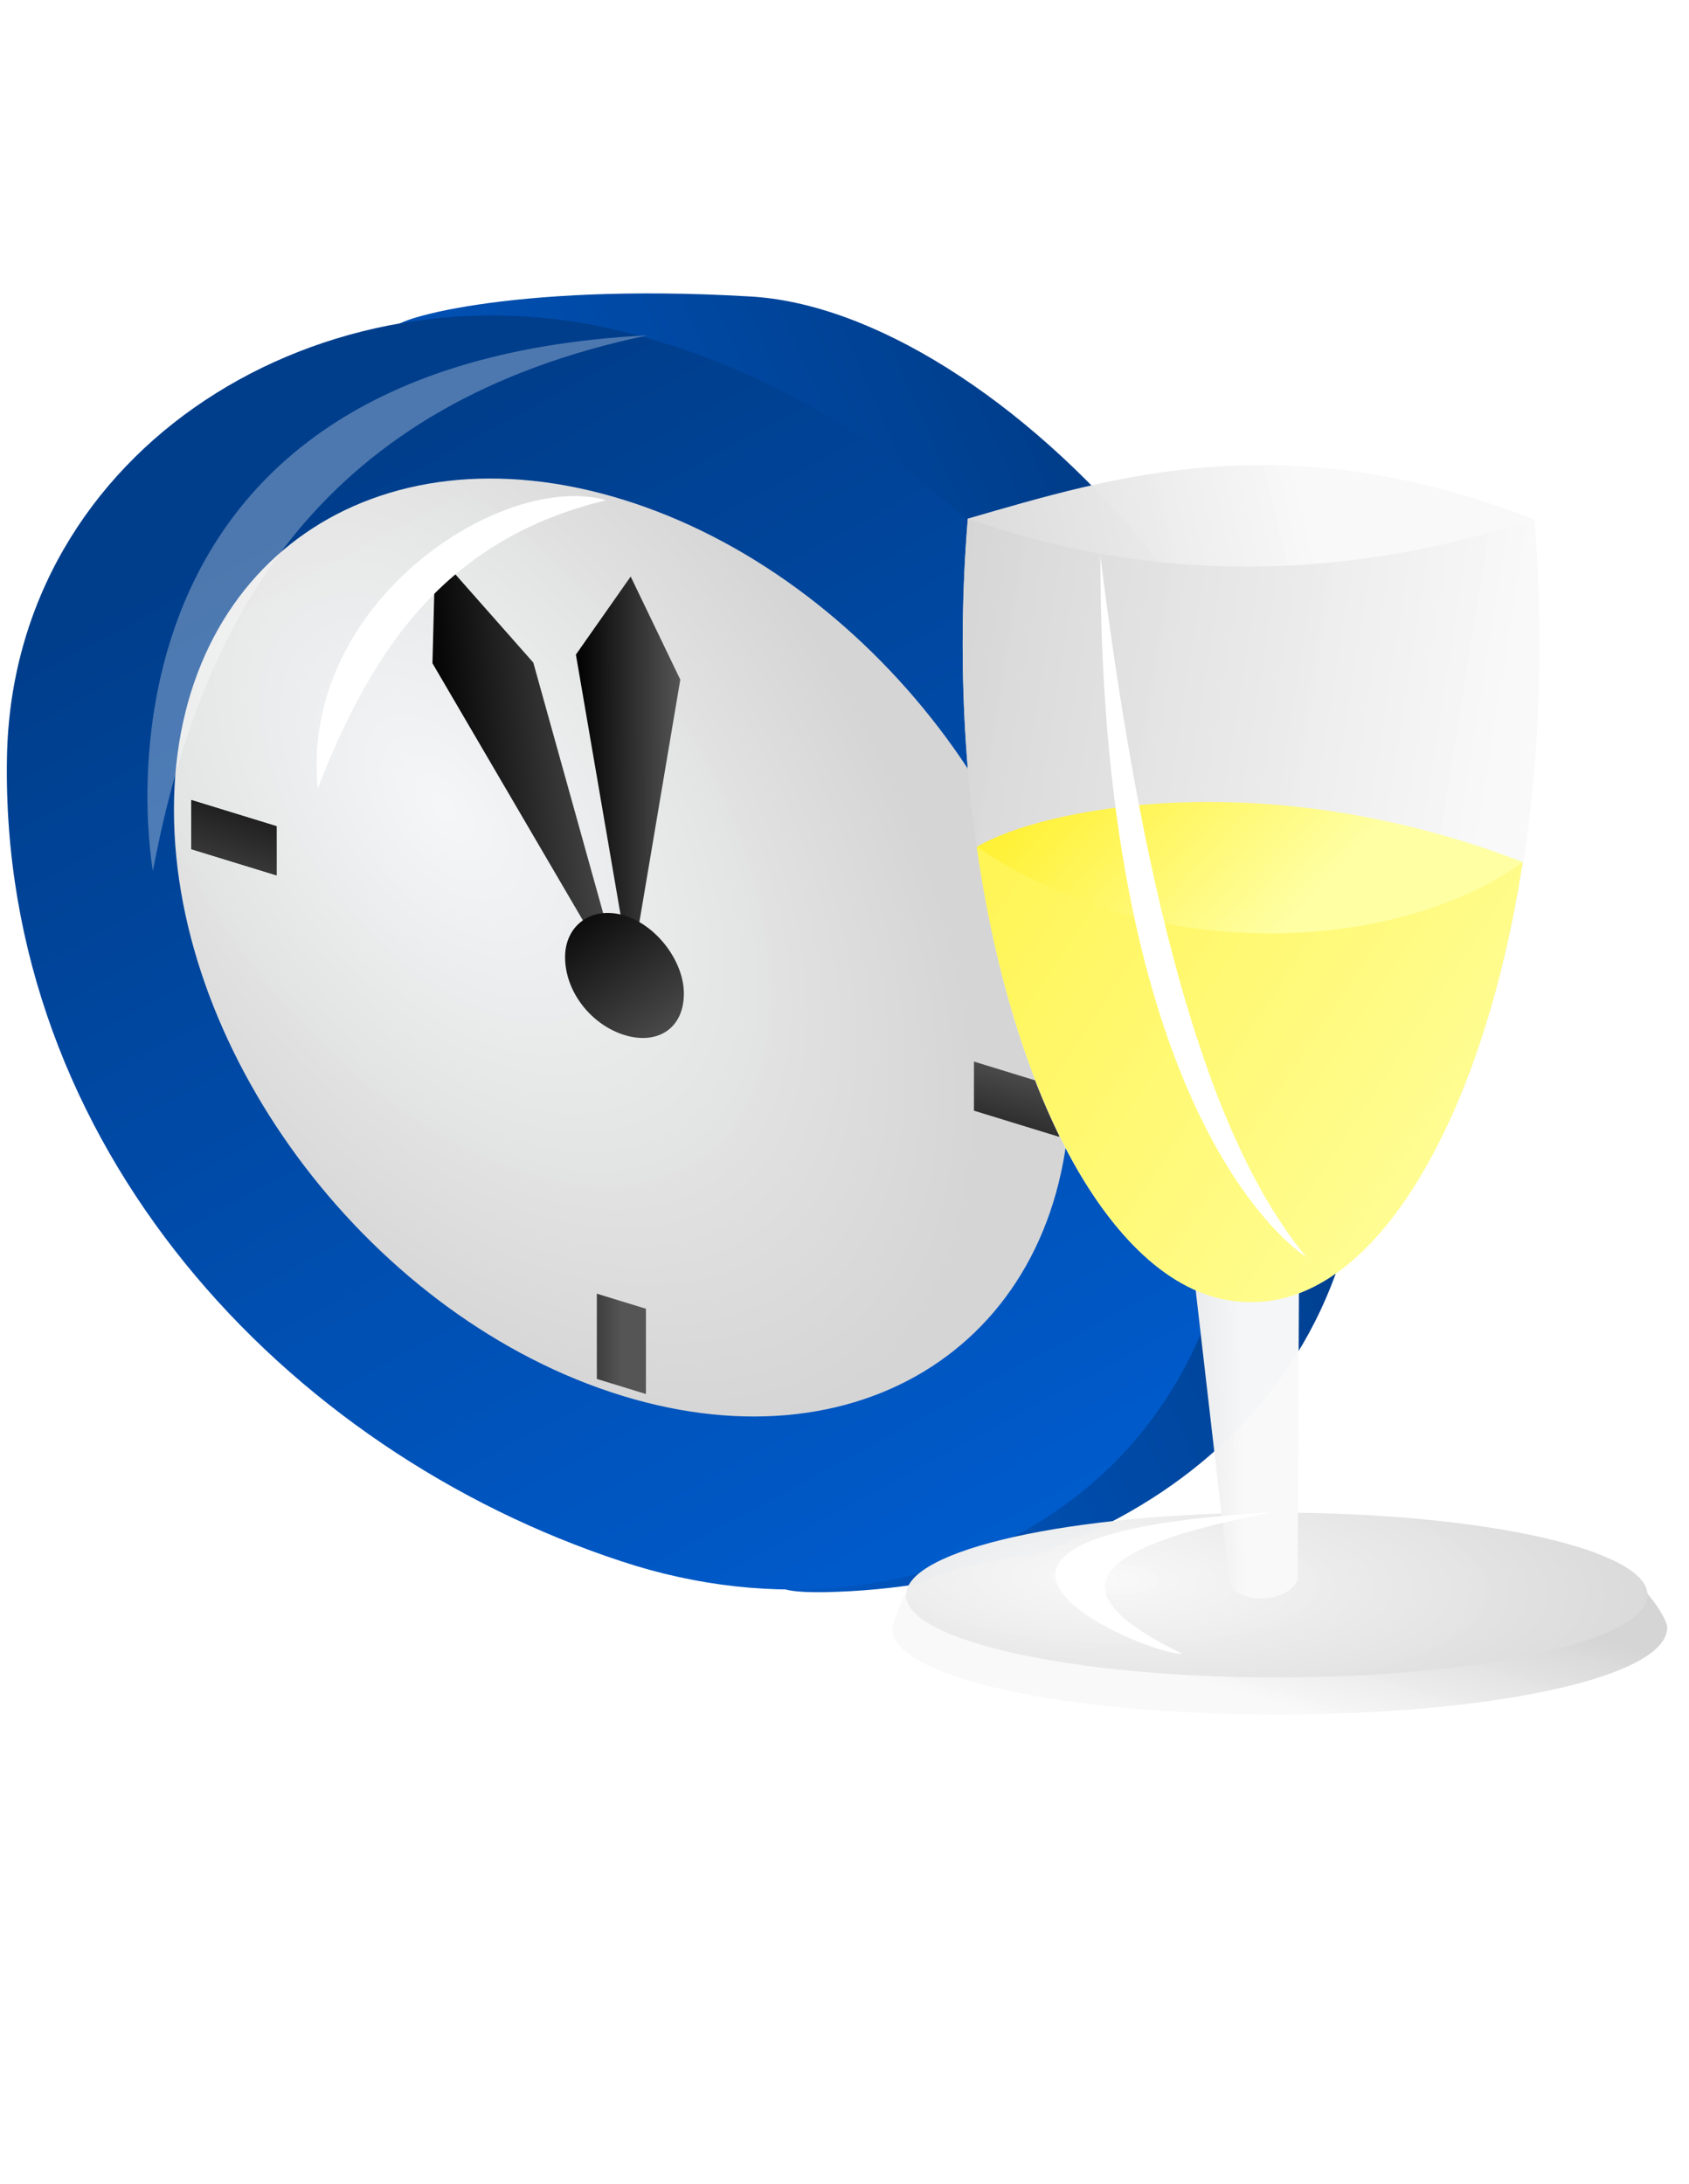 <?xml version="1.0" encoding="UTF-8" standalone="no"?>
<svg
    xmlns:rdf="http://www.w3.org/1999/02/22-rdf-syntax-ns#"
    xmlns="http://www.w3.org/2000/svg"
    xmlns:xlink="http://www.w3.org/1999/xlink"
    xmlns:cc="http://web.resource.org/cc/"
    xmlns:undefined="http://www.inkscape.org/namespaces/inkscape"
    xmlns:dc="http://purl.org/dc/elements/1.1/"
    xmlns:svg="http://www.w3.org/2000/svg"
    xmlns:inkscape="http://www.inkscape.org/namespaces/inkscape"
    xmlns:sodipodi="http://sodipodi.sourceforge.net/DTD/sodipodi-0.dtd"
    xmlns:ns1="http://sozi.baierouge.fr"
    viewBox="0 0 41 53"
  >
  <defs
    >
    <linearGradient
        id="imagebot_58"
      >
      <stop
          id="imagebot_68"
          stop-color="#f9f9f9"
          stop-opacity=".985"
          offset="0"
      />
      <stop
          id="imagebot_67"
          stop-color="#d5d5d5"
          offset="1"
      />
    </linearGradient
    >
    <linearGradient
        id="imagebot_59"
      >
      <stop
          id="imagebot_66"
          stop-color="#555555"
          offset="0"
      />
      <stop
          id="imagebot_65"
          stop-color="#000000"
          offset="1"
      />
    </linearGradient
    >
    <linearGradient
        id="imagebot_57"
      >
      <stop
          id="imagebot_64"
          stop-color="#ffea00"
          offset="0"
      />
      <stop
          id="imagebot_63"
          stop-color="#ffffa4"
          offset="1"
      />
    </linearGradient
    >
    <linearGradient
        id="imagebot_60"
      >
      <stop
          id="imagebot_62"
          stop-color="#003e8c"
          offset="0"
      />
      <stop
          id="imagebot_61"
          stop-color="#0062db"
          offset="1"
      />
    </linearGradient
    >
    <linearGradient
        id="imagebot_48"
        y2=".577"
        xlink:href="#imagebot_60"
        y1=".097"
        x2="-.073"
        x1=".738"
    />
    <linearGradient
        id="imagebot_46"
        y2="1.049"
        xlink:href="#imagebot_60"
        y1=".226"
        x2=".937"
        x1=".254"
    />
    <radialGradient
        id="imagebot_44"
        gradientUnits="userSpaceOnUse"
        xlink:href="#imagebot_58"
        cx="20.613"
        cy="21.628"
        r="16"
        gradientTransform="matrix(.886 1.042 -.8 .68 20.693 -16.22)"
    />
    <linearGradient
        id="imagebot_42"
        y2=".323"
        xlink:href="#imagebot_59"
        y1=".316"
        x2="0"
        x1="1"
    />
    <linearGradient
        id="imagebot_40"
        y2=".5"
        xlink:href="#imagebot_59"
        y1=".302"
        x2="0"
        x1="1"
    />
    <linearGradient
        id="imagebot_38"
        xlink:href="#imagebot_59"
        y1="1"
        x2="0"
        x1="1"
    />
    <linearGradient
        id="imagebot_36"
        y2=".5"
        xlink:href="#imagebot_59"
        y1=".5"
        x2="-1.368"
        x1=".5"
    />
    <linearGradient
        id="imagebot_32"
        y2="9.545"
        xlink:href="#imagebot_59"
        y1="9.606"
        x2="2.947"
        x1="-.263"
    />
    <linearGradient
        id="imagebot_29"
        y2=".5"
        xlink:href="#imagebot_59"
        y1=".5"
        x2="-1.447"
        x1="2.316"
    />
    <linearGradient
        id="imagebot_26"
        y2=".261"
        xlink:href="#imagebot_58"
        y1=".735"
        x2=".5"
        x1=".518"
    />
    <radialGradient
        id="imagebot_24"
        gradientUnits="userSpaceOnUse"
        xlink:href="#imagebot_58"
        cx="49.838"
        cy="29.105"
        r="9"
        gradientTransform="matrix(1.684 .06 -.018 .509 -33.579 12.795)"
    />
    <linearGradient
        id="imagebot_22"
        y2=".607"
        xlink:href="#imagebot_58"
        y1=".494"
        x2="-.778"
        x1=".5"
    />
    <linearGradient
        id="imagebot_20"
        y2=".398"
        xlink:href="#imagebot_58"
        y1=".113"
        x2="-.071"
        x1=".616"
    />
    <linearGradient
        id="imagebot_18"
        y2=".384"
        xlink:href="#imagebot_58"
        y1=".609"
        x2="-.071"
        x1=".857"
    />
    <linearGradient
        id="imagebot_16"
        y2=".359"
        xlink:href="#imagebot_57"
        y1="-.022"
        x2=".5"
    />
    <linearGradient
        id="imagebot_14"
        y2=".782"
        xlink:href="#imagebot_57"
        y1="-.352"
        x1="-.985"
    />
    <filter
        id="imagebot_7"
        y="-.039"
        width="1.263"
        x="-.131"
        height="1.077"
      >
      <feGaussianBlur
          id="imagebot_56"
          stdDeviation="0.274"
      />
    </filter
    >
    <filter
        id="imagebot_5"
        y="-.191"
        width="1.249"
        x="-.124"
        height="1.382"
      >
      <feGaussianBlur
          id="imagebot_55"
          stdDeviation="0.274"
      />
    </filter
    >
    <filter
        id="imagebot_9"
      >
      <feGaussianBlur
          id="imagebot_54"
          stdDeviation="0.248"
      />
    </filter
    >
    <filter
        id="imagebot_11"
      >
      <feGaussianBlur
          id="imagebot_53"
          stdDeviation="0.363"
      />
    </filter
    >
  </defs
  >
  <g
      id="imagebot_2"
      label="Layer 1"
    >
    <g
        id="imagebot_27"
        transform="matrix(.853 .262 0 .853 -2.252 -859.5)"
        label="Layer 1"
      >
      <path
          id="imagebot_47"
          d="m41.44 1026.2c0.134 9-7.394 16.1-15.327 18.7-3.432 1.1 1.313-1.6-1.218-1.6-9.609-0.2-17.698-6.4-17.5-17.5 0.114-6.4 3.569-9.2 6.508-13.1-0.332-0.1 3.211-2.3 10.037-4 6.99-1.8 17.325 5.6 17.5 17.5z"
          fill-rule="evenodd"
          fill="url(#imagebot_48)"
      />
      <path
          id="imagebot_45"
          fill-rule="evenodd"
          d="m37.838 1028.3c0.181 10-8.894 17.7-17.5 17.5-9.609-0.2-17.698-6.4-17.5-17.5 0.158-8.9 9.057-17 17.5-17.5 9.805-0.6 17.574 6.6 17.5 17.5z"
          fill="url(#imagebot_46)"
      />
      <path
          id="imagebot_43"
          d="m44 23c0 8.837-7.163 16-16 16s-16-7.163-16-16 7.163-16 16-16 16 7.163 16 16z"
          fill-rule="evenodd"
          transform="matrix(.797 0 0 .797 -1.974 1010)"
          fill="url(#imagebot_44)"
      />
      <path
          id="imagebot_41"
          d="m20.588 1017.7l-1.559 2.7 1.559 8.6 1.412-8.8-1.412-2.5z"
          stroke-width="1px"
          fill="url(#imagebot_42)"
      />
      <path
          id="imagebot_39"
          d="m15.029 1018.7l-0.082 3.2 5.493 7.7-2.623-8.6-2.788-2.3z"
          stroke-width="1px"
          fill="url(#imagebot_40)"
      />
      <path
          id="imagebot_37"
          fill-rule="evenodd"
          d="m22.102 1029.1c0 1-0.757 1.7-1.69 1.7-0.934 0-1.691-0.7-1.691-1.7 0-0.9 0.757-1.7 1.691-1.7 0.933 0 1.69 0.8 1.69 1.7z"
          fill="url(#imagebot_38)"
      />
      <rect
          id="imagebot_35"
          height="2.426"
          width="1.397"
          y="1038.4"
          x="19.625"
          fill="url(#imagebot_36)"
      />
      <rect
          id="imagebot_33"
          height="2.426"
          width="1.397"
          y="1015.6"
          x="20.139"
          fill="url(#imagebot_36)"
      />
      <rect
          id="imagebot_31"
          transform="rotate(90)"
          height="2.426"
          width="1.397"
          y="-32.783"
          x="1028.5"
          fill="url(#imagebot_32)"
      />
      <rect
          id="imagebot_30"
          transform="rotate(90)"
          height="2.426"
          width="1.397"
          y="-10.51"
          x="1027.9"
          fill="#000000"
      />
      <rect
          id="imagebot_28"
          transform="rotate(90)"
          height="2.426"
          width="1.397"
          y="-10.51"
          x="1027.9"
          fill="url(#imagebot_29)"
      />
    </g
    >
    <g
        id="imagebot_12"
        transform="matrix(1 .307 0 1 -20.11 -1012.8)"
        label="Layer 1"
      >
      <path
          id="imagebot_25"
          fill-rule="evenodd"
          d="m60.582 1033.7c0 1.2-4.211 3.4-9.404 5-5.194 1.6-9.405 2-9.405 0.8 0-0.1 0.2-0.7 0.302-0.9 0.802-1.2 4.491-2.6 9.103-4.1 4.264-1.3 7.572-2.1 8.724-1.6 0.251 0.1 0.68 0.6 0.68 0.8z"
          fill="url(#imagebot_26)"
      />
      <path
          id="imagebot_23"
          d="m63 31c0 1.105-4.029 2-9 2s-9-0.895-9-2 4.029-2 9-2 9 0.895 9 2z"
          fill-rule="evenodd"
          transform="matrix(1 -.307 0 1 -2.896 1021.4)"
          fill="url(#imagebot_24)"
      />
      <path
          id="imagebot_21"
          stroke-width="1px"
          d="m49 1027.9l0.956 8c0.205 0.4 1.371 0.1 1.653-0.6l0.037-8.1-2.646 0.7z"
          fill="url(#imagebot_22)"
      />
      <path
          id="imagebot_19"
          d="m43.604 1012c-0.081 1-0.125 2-0.125 3.1 0 8.8 3.134 15 7 13.8s7-9.3 7-18.1c0-1.1-0.044-2.1-0.125-3-6.058-0.5-10.222 2.1-13.75 4.2z"
          fill-rule="evenodd"
          fill="url(#imagebot_20)"
      />
      <path
          id="imagebot_17"
          fill-rule="evenodd"
          d="m43.604 1012c-0.081 1-0.125 2-0.125 3.1 0 8.8 3.134 15 7 13.8s7-9.3 7-18.1c0-1.1-0.044-2.1-0.125-3-4.779 3-9.364 4.4-13.75 4.2z"
          fill="url(#imagebot_18)"
      />
      <path
          id="imagebot_15"
          d="m43.822 1019.9c0.912 6.1 3.546 10 6.657 9 3.048-0.9 5.633-6.2 6.593-12.7-6.284-0.5-11.701 2.3-13.25 3.7z"
          fill-rule="evenodd"
          fill="url(#imagebot_16)"
      />
      <path
          id="imagebot_13"
          fill-rule="evenodd"
          d="m43.822 1019.9c0.912 6.1 3.546 10 6.657 9 3.048-0.9 5.633-6.2 6.593-12.7-2.989 3.1-8.929 5.3-13.25 3.7z"
          fill="url(#imagebot_14)"
      />
    </g
    >
    <path
        id="imagebot_10"
        transform="translate(-3.288 -.86)"
        fill-opacity=".304"
        label="Layer 1"
        filter="url(#imagebot_11)"
        d="m19 9c-7.818 1.639-10.815 6.68-12 13 0 0-2.274-12.285 12-13z"
        stroke-width="1px"
        fill="#ffffff"
    />
    <path
        id="imagebot_8"
        transform="translate(-3.288 -.86)"
        label="Layer 1"
        filter="url(#imagebot_9)"
        d="m18 13c-3.877 0.937-5.677 3.59-7 7-0.441-4.528 4.482-7.716 7-7z"
        stroke-width="1px"
        fill="#ffffff"
    />
    <path
        id="imagebot_6"
        d="m30 14c0.976 7.739 2.46 13.952 5 17 0 0-5-3-5-17z"
        transform="translate(-3.288 -.492)"
        label="Layer 1"
        filter="url(#imagebot_7)"
        stroke-width="1px"
        fill="#ffffff"
    />
    <path
        id="imagebot_4"
        transform="translate(-3.288 -.86)"
        label="Layer 1"
        filter="url(#imagebot_5)"
        d="m34.181 37.562c-3.843 0.736-5.747 1.727-2.181 3.438-0.94 0.024-7.62-2.87 2.181-3.438z"
        stroke-width="1px"
        fill="#ffffff"
    />
    <title
      >Layer 1</title
    >
  </g
  >
</svg
>
